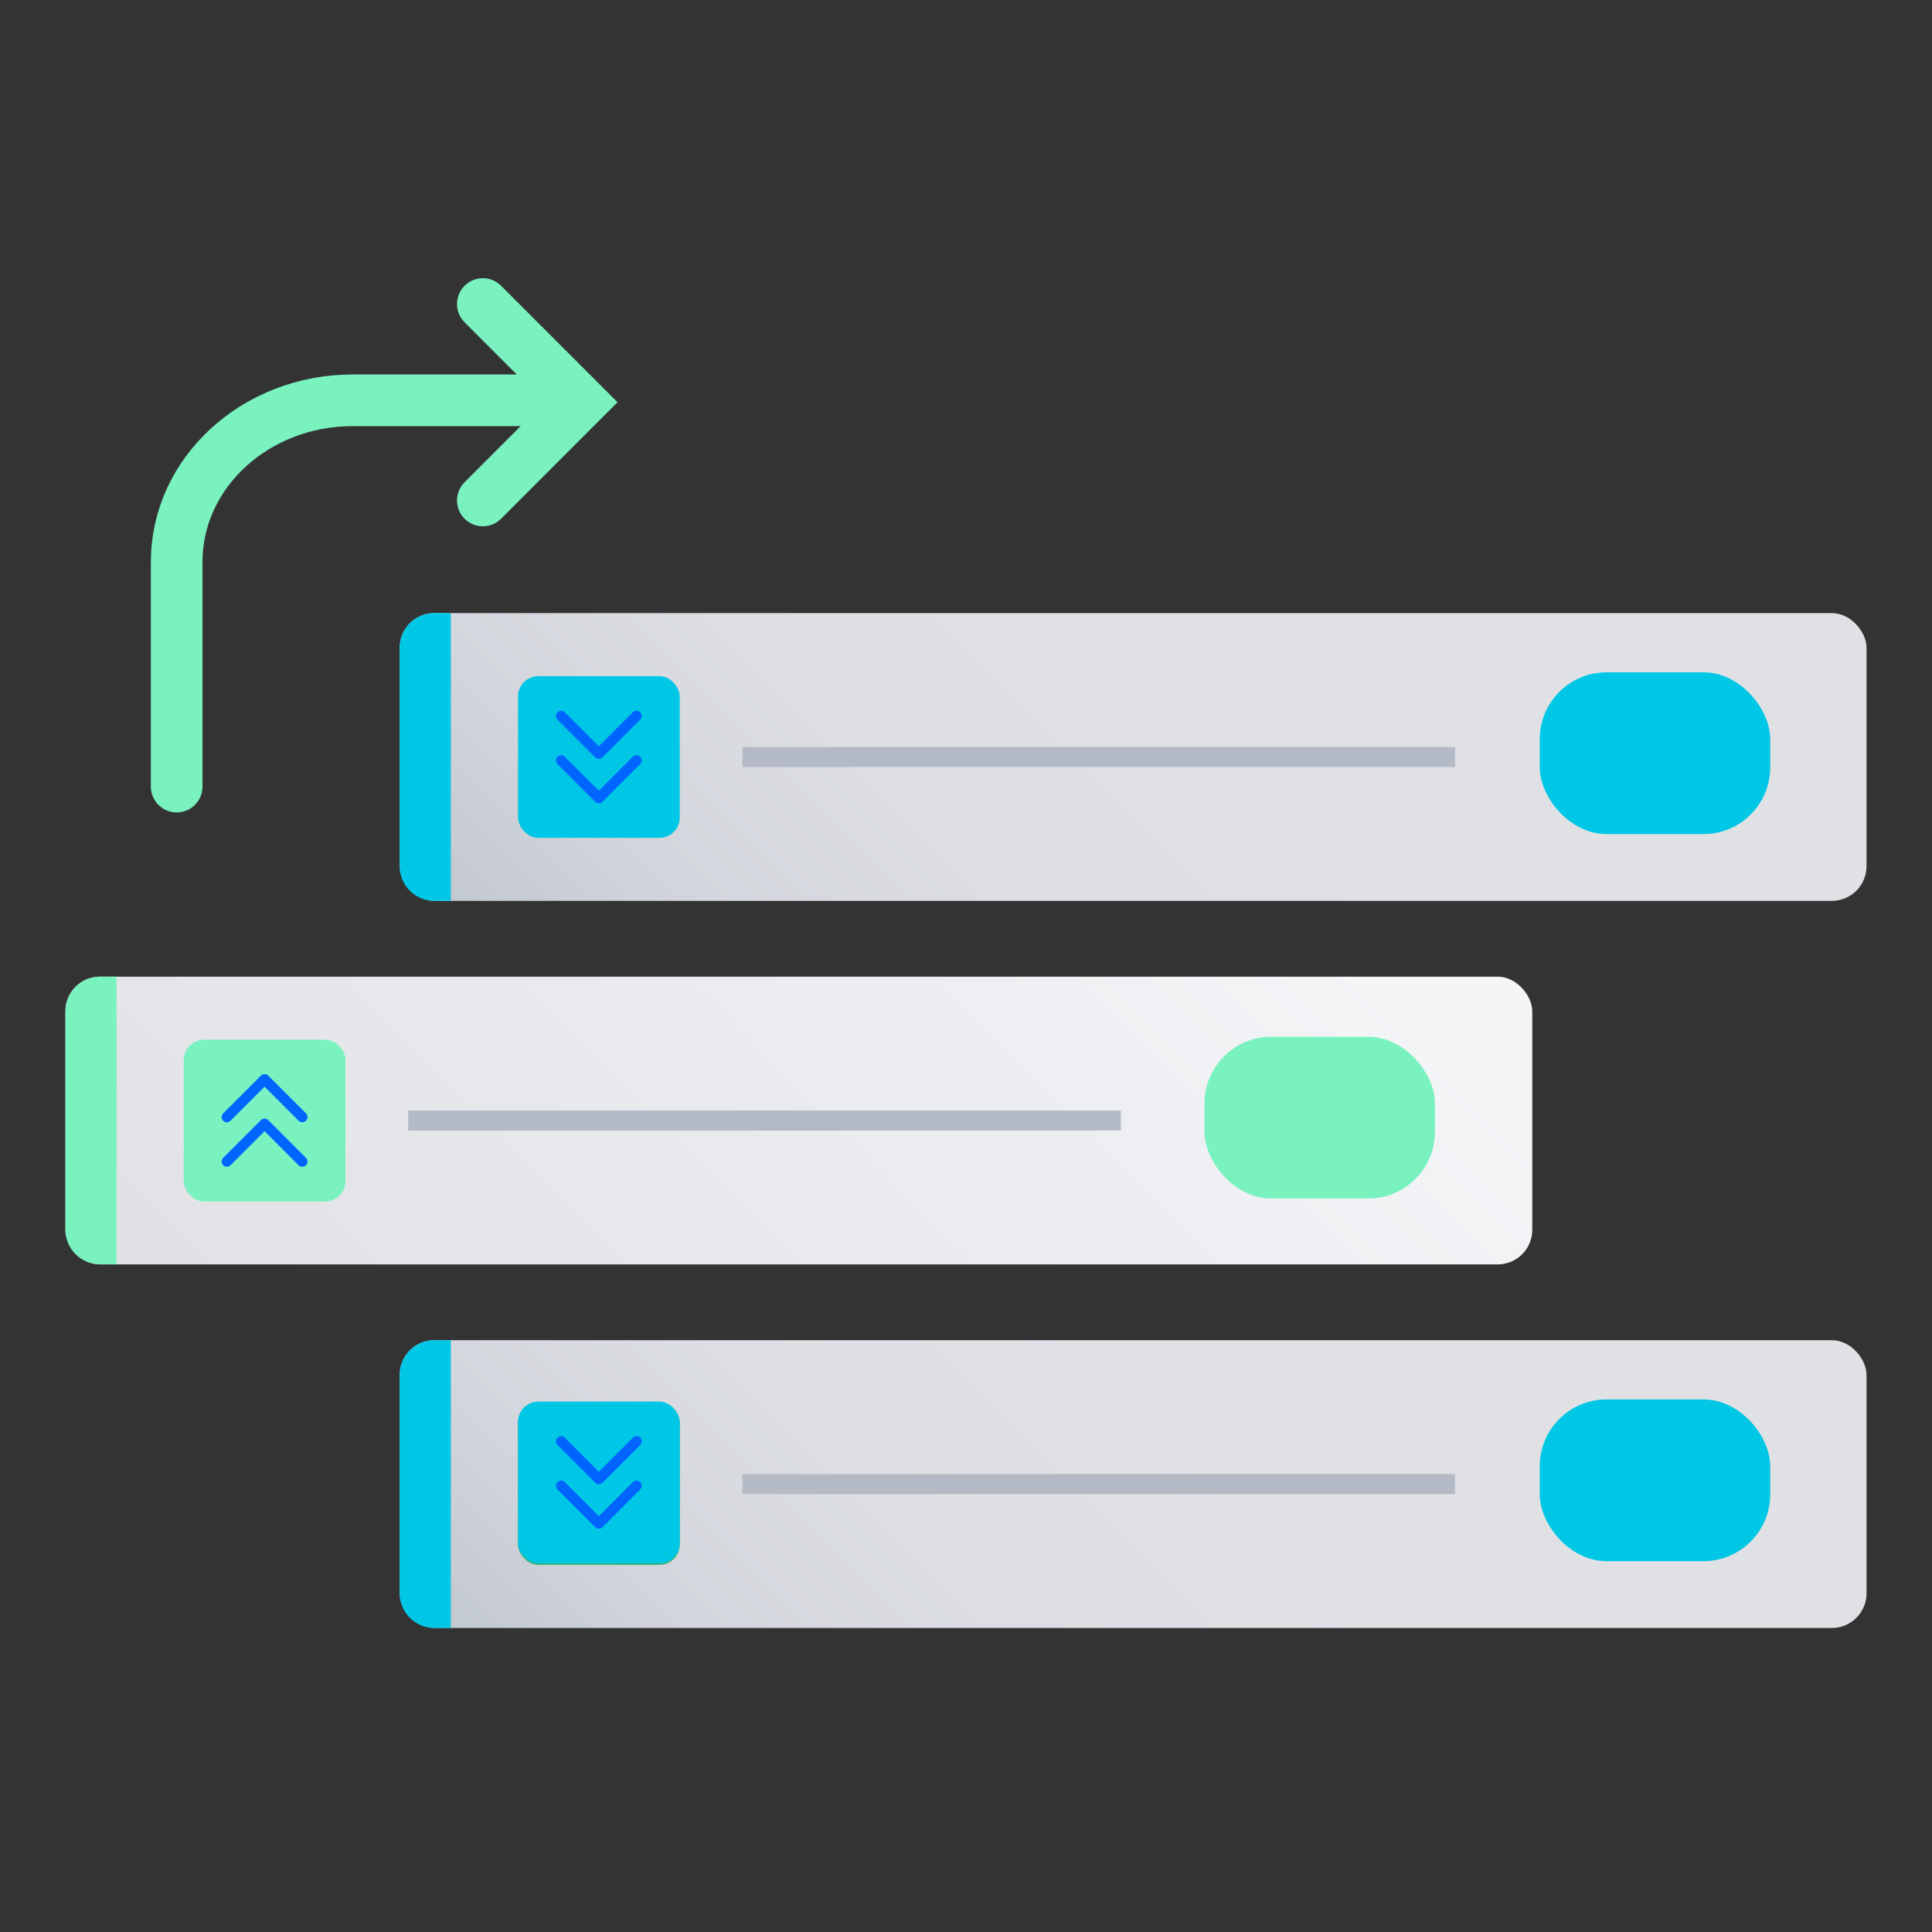 <svg id="Layer_1" data-name="Layer 1" xmlns="http://www.w3.org/2000/svg" xmlns:xlink="http://www.w3.org/1999/xlink" viewBox="0 0 345 345"><rect x="0" y="0" width="345" height="345" fill="#333333" stroke="none"/><defs><style>.cls-1{fill:url(#linear-gradient);}.cls-2{fill:#00c7e5;}.cls-10,.cls-3,.cls-4{fill:none;}.cls-3,.cls-6{stroke:#b3bac5;stroke-width:3.57px;}.cls-10,.cls-3,.cls-6{stroke-miterlimit:10;}.cls-4{stroke:#0065ff;stroke-linejoin:round;stroke-width:1.86px;}.cls-10,.cls-4{stroke-linecap:round;}.cls-5{fill:url(#linear-gradient-2);}.cls-6{fill:#4c9aff;}.cls-7{fill:#36b37e;}.cls-8{fill:url(#linear-gradient-3);}.cls-9{fill:#79f2c0;}.cls-10{stroke:#79f2c0;stroke-width:9.22px;}</style><linearGradient id="linear-gradient" x1="125.82" y1="211.7" x2="278.86" y2="58.66" gradientUnits="userSpaceOnUse"><stop offset="0" stop-color="#c1c7d0"/><stop offset="0.02" stop-color="#c3c9d1"/><stop offset="0.17" stop-color="#d3d6dc"/><stop offset="0.34" stop-color="#dcdee3"/><stop offset="0.58" stop-color="#dfe1e5"/></linearGradient><linearGradient id="linear-gradient-2" x1="125.82" y1="341.53" x2="278.86" y2="188.49" xlink:href="#linear-gradient"/><linearGradient id="linear-gradient-3" x1="66.14" y1="276.62" x2="219.18" y2="123.58" gradientUnits="userSpaceOnUse"><stop offset="0" stop-color="#dfe1e5"/><stop offset="0.69" stop-color="#eeeff2"/><stop offset="0.92" stop-color="#f4f5f7"/></linearGradient></defs><title>Prioritize as a team_header</title><rect class="cls-1" x="71.37" y="109.48" width="261.94" height="51.39" rx="6.19"/><path class="cls-2" d="M80.5,109.48H77.56a6.2,6.2,0,0,0-6.19,6.2v39a6.19,6.19,0,0,0,6.19,6.19H80.5Z"/><line class="cls-3" x1="132.58" y1="135.18" x2="259.84" y2="135.18"/><rect class="cls-2" x="274.96" y="120.06" width="41.15" height="28.88" rx="11.92"/><rect class="cls-2" x="92.5" y="120.74" width="28.88" height="28.88" rx="3.64"/><polyline class="cls-4" points="113.67 135.78 106.94 142.52 100.2 135.78"/><polyline class="cls-4" points="113.67 127.84 106.94 134.58 100.2 127.84"/><rect class="cls-5" x="71.37" y="239.32" width="261.94" height="51.39" rx="6.19"/><path class="cls-2" d="M80.5,239.32H77.56a6.19,6.19,0,0,0-6.19,6.19v39a6.19,6.19,0,0,0,6.19,6.19H80.5Z"/><line class="cls-6" x1="132.58" y1="265.01" x2="259.84" y2="265.01"/><rect class="cls-2" x="274.96" y="249.9" width="41.15" height="28.88" rx="11.92"/><rect class="cls-7" x="92.5" y="250.57" width="28.88" height="28.88" rx="3.64"/><rect class="cls-2" x="92.5" y="250.28" width="28.88" height="28.88" rx="3.64"/><polyline class="cls-4" points="113.67 265.32 106.94 272.06 100.2 265.32"/><polyline class="cls-4" points="113.67 257.38 106.94 264.12 100.2 257.38"/><rect class="cls-8" x="11.68" y="174.4" width="261.94" height="51.39" rx="6.19"/><path class="cls-9" d="M17.88,174.4a6.2,6.2,0,0,0-6.2,6.19v39a6.2,6.2,0,0,0,6.2,6.19h2.93V174.4Z"/><line class="cls-6" x1="72.89" y1="200.1" x2="200.15" y2="200.1"/><rect class="cls-9" x="32.81" y="185.66" width="28.88" height="28.88" rx="3.64"/><polyline class="cls-4" points="40.51 199.47 47.25 192.74 53.98 199.47"/><polyline class="cls-4" points="40.51 207.42 47.25 200.68 53.98 207.42"/><rect class="cls-9" x="215.09" y="185.14" width="41.15" height="28.88" rx="11.92"/><path class="cls-10" d="M31.55,140.47V100.34C31.55,84.4,45.63,71.48,63,71.48H97"/><polyline class="cls-10" points="86.22 54.29 103.75 71.83 86.22 89.37"/></svg>